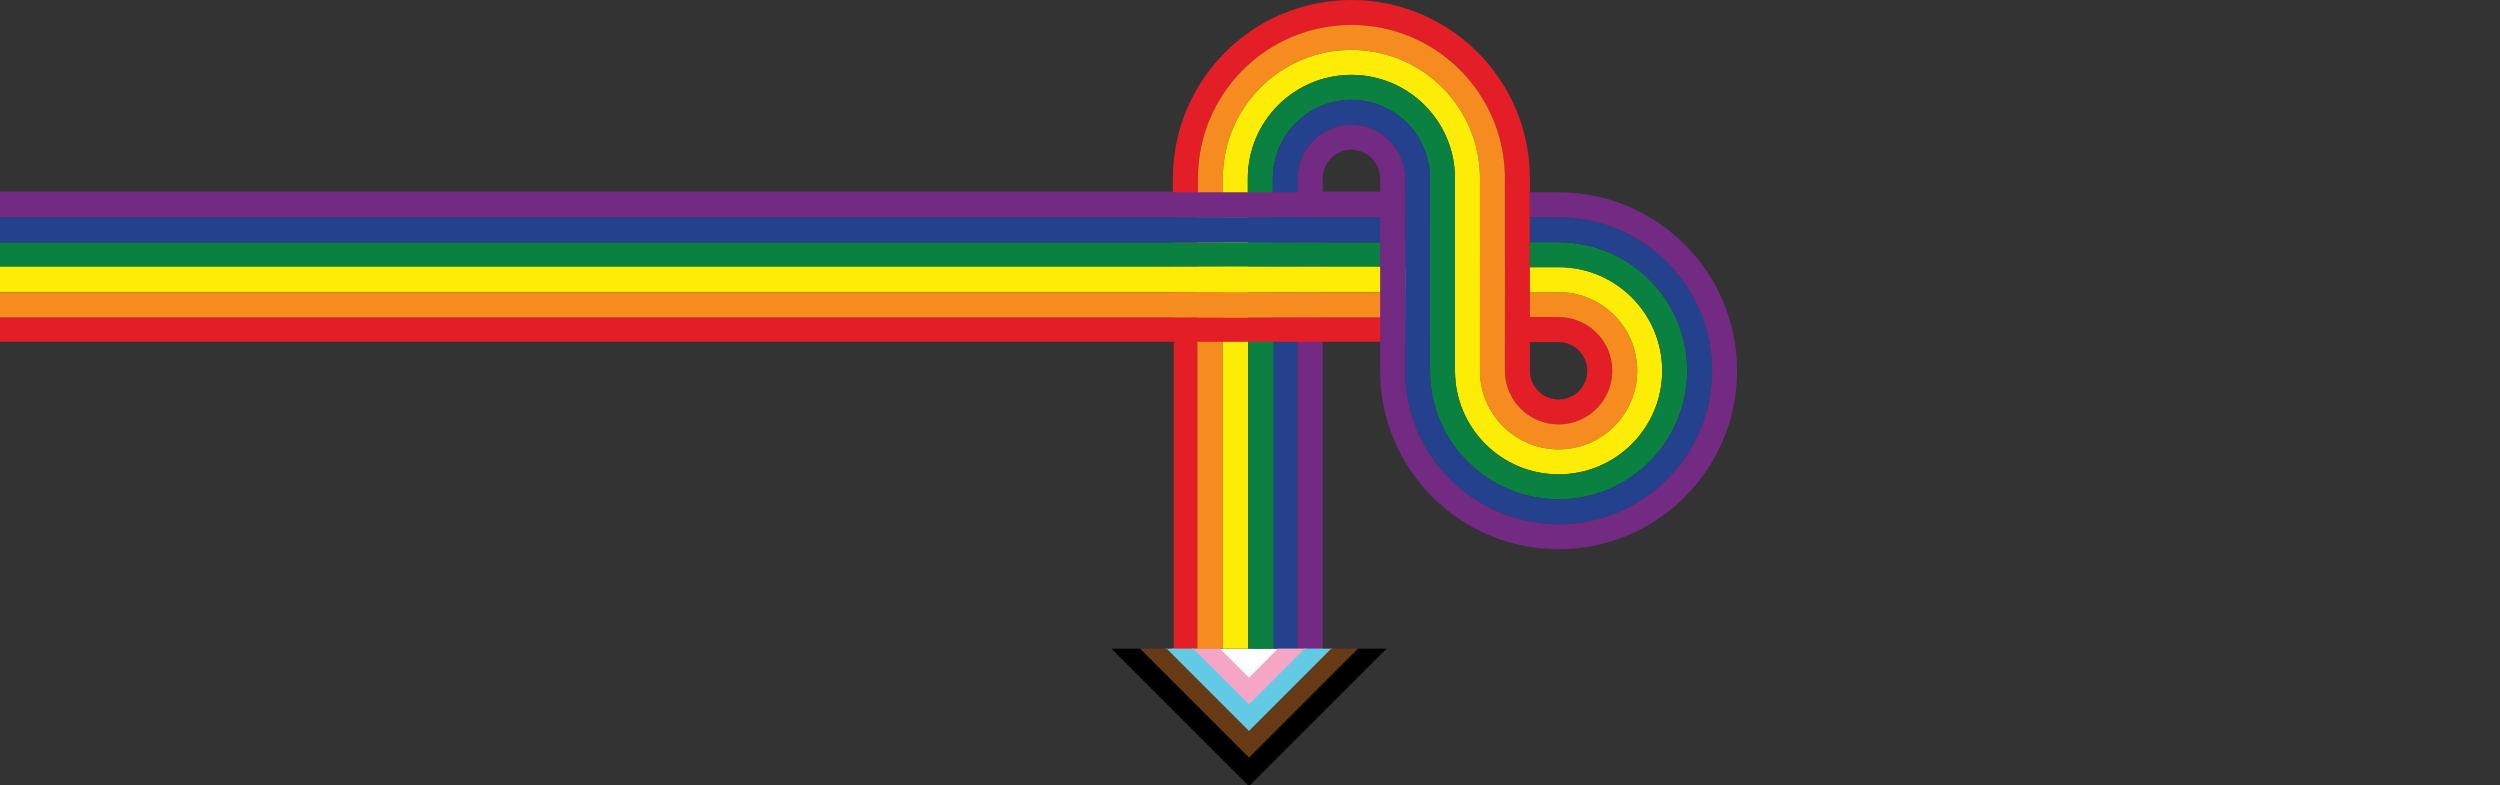 <?xml version="1.0" encoding="UTF-8"?>
<svg id="Layer_1" data-name="Layer 1" xmlns="http://www.w3.org/2000/svg" viewBox="0 0 1368.69 430">
  <rect x="0" y="0" width="1368.69" height="430" fill="#333333" stroke="none"/>
  <defs>
    <style>
      .cls-1 {
        fill: #f6a6c5;
      }

      .cls-2 {
        fill: #732a82;
      }

      .cls-3 {
        fill: #62cae4;
      }

      .cls-4 {
        fill: #fff;
      }

      .cls-5 {
        fill: #23418d;
      }

      .cls-6 {
        fill: #e31e26;
      }

      .cls-7 {
        fill: #0a8140;
      }

      .cls-8 {
        fill: #fdec06;
      }

      .cls-9 {
        fill: #673915;
      }

      .cls-10 {
        fill: #f68c1f;
      }
    </style>
  </defs>
  <rect class="cls-4" x="641.66" y="355.14" width="82.51" height="19.26"/>
  <path class="cls-6" d="M655.52,112.41v242.73h-12.93V112.41h12.93Z"/>
  <path class="cls-10" d="M669.45,112.41v242.73h-13.93V112.41h13.93Z"/>
  <path class="cls-8" d="M683.38,112.41v242.73h-13.93V112.41h13.93Z"/>
  <path class="cls-7" d="M697.31,112.41v242.73h-13.93V112.41h13.93Z"/>
  <path class="cls-5" d="M710.24,112.41v242.73h-12.93V112.41h12.93Z"/>
  <path class="cls-2" d="M724.17,112.41v242.73h-13.93V112.41h13.93Z"/>
  <path class="cls-2" d="M828.4,104.93v13.94H0v-13.94h828.4Z"/>
  <path class="cls-5" d="M828.4,118.87v13.94H0v-13.94h828.4Z"/>
  <path class="cls-7" d="M828.4,132.82v13.21H0v-13.21h828.4Z"/>
  <path class="cls-8" d="M828.4,146.02v13.94H0v-13.94h828.4Z"/>
  <path class="cls-10" d="M828.4,159.97v13.94H0v-13.94h828.4Z"/>
  <path class="cls-6" d="M828.4,173.91v13.21H0v-13.21h828.4Z"/>
  <path class="cls-6" d="M853.29,232.35c-16.22,0-29.38-13.15-29.38-29.38v-105.28c0-23.21-9.41-44.22-24.62-59.43-15.22-15.21-36.22-24.61-59.44-24.61-46.42,0-84.05,37.63-84.05,84.04v7.58h-13.66v-7.58C642.15,43.74,685.89,0,739.86,0c26.98,0,51.4,10.94,69.09,28.61,17.69,17.69,28.62,42.1,28.62,69.09v75.9h15.71c16.22,0,29.38,13.15,29.38,29.37,0,8.12-3.29,15.46-8.61,20.77-5.32,5.31-12.66,8.6-20.77,8.6h0ZM853.29,218.7c4.34,0,8.27-1.76,11.1-4.6,2.84-2.84,4.6-6.78,4.6-11.11,0-8.68-7.03-15.7-15.71-15.7h-15.71v15.7c0,8.68,7.04,15.71,15.71,15.71h0Z"/>
  <path class="cls-10" d="M883.73,233.42c7.79-7.79,12.61-18.54,12.61-30.44,0-23.76-19.27-43.04-43.04-43.04h-15.71v13.66h15.71c16.22,0,29.38,13.16,29.38,29.37,0,8.12-3.29,15.46-8.61,20.77s-12.66,8.61-20.77,8.61c-16.22,0-29.38-13.15-29.38-29.38v-105.28c0-23.21-9.41-44.22-24.61-59.43-15.22-15.21-36.22-24.61-59.44-24.61-46.41,0-84.05,37.63-84.05,84.04v7.58h13.67v-7.58c0-38.86,31.51-70.37,70.38-70.37,19.44,0,37.03,7.88,49.77,20.61,12.74,12.74,20.61,30.33,20.61,49.76v105.28c0,23.77,19.27,43.05,43.05,43.05,11.89,0,22.65-4.82,30.43-12.61h0Z"/>
  <path class="cls-8" d="M893.4,243.08c10.26-10.26,16.61-24.44,16.61-40.1,0-31.32-25.39-56.71-56.71-56.71h-15.71v13.67h15.71c23.78,0,43.04,19.27,43.04,43.04,0,11.89-4.82,22.65-12.61,30.44-7.79,7.79-18.54,12.6-30.43,12.6-23.78,0-43.05-19.27-43.05-43.05v-105.28c0-19.43-7.88-37.02-20.62-49.76-12.74-12.74-30.33-20.61-49.77-20.61-38.86,0-70.38,31.5-70.38,70.37v7.58h13.66v-7.58c0-31.32,25.39-56.7,56.71-56.7,15.66,0,29.84,6.35,40.1,16.61,10.27,10.26,16.62,24.44,16.62,40.1v105.28c0,31.32,25.4,56.71,56.72,56.71,15.66,0,29.84-6.35,40.1-16.61h.01Z"/>
  <path class="cls-7" d="M903.06,252.75c12.74-12.74,20.61-30.33,20.61-49.77,0-38.86-31.52-70.37-70.38-70.37h-15.71v13.66h15.71c31.32,0,56.71,25.39,56.71,56.7,0,15.66-6.35,29.83-16.61,40.1-10.27,10.26-24.44,16.61-40.1,16.61-31.32,0-56.71-25.39-56.71-56.71v-105.28c0-15.66-6.36-29.83-16.62-40.1-10.27-10.26-24.44-16.61-40.1-16.61-31.32,0-56.71,25.39-56.71,56.7v7.58h13.67v-7.58c0-23.77,19.27-43.04,43.04-43.04,11.89,0,22.65,4.82,30.43,12.61,7.79,7.79,12.61,18.54,12.61,30.43v105.28c0,38.87,31.51,70.37,70.38,70.37,19.43,0,37.03-7.88,49.76-20.6l.02.02Z"/>
  <path class="cls-5" d="M912.73,262.41c15.21-15.21,24.62-36.22,24.62-59.44,0-46.41-37.63-84.03-84.05-84.03h-15.71v13.67h15.71c38.86,0,70.38,31.51,70.38,70.37,0,19.44-7.88,37.02-20.61,49.77-12.74,12.73-30.33,20.61-49.76,20.61-38.87,0-70.38-31.51-70.38-70.37v-105.28c0-11.89-4.82-22.65-12.62-30.43-7.79-7.78-18.54-12.61-30.43-12.61-23.77,0-43.04,19.27-43.04,43.04v7.58h13.66v-7.58c0-16.22,13.16-29.38,29.38-29.38,8.12,0,15.46,3.29,20.78,8.61,5.31,5.31,8.61,12.66,8.61,20.76v105.28c0,46.42,37.63,84.05,84.05,84.05,23.21,0,44.22-9.41,59.43-24.61h0Z"/>
  <path class="cls-2" d="M922.39,272.07c17.68-17.69,28.62-42.1,28.62-69.09,0-53.95-43.74-97.7-97.71-97.7h-15.71v13.66h15.71c46.42,0,84.05,37.63,84.05,84.03,0,23.21-9.41,44.22-24.62,59.44-15.21,15.21-36.22,24.61-59.43,24.61-46.42,0-84.05-37.63-84.05-84.05v-105.28c0-8.11-3.28-15.45-8.61-20.76-5.32-5.31-12.66-8.61-20.77-8.61-16.22,0-29.38,13.16-29.38,29.38v7.58h13.67v-7.58c0-8.68,7.03-15.71,15.71-15.71,4.34,0,8.26,1.75,11.11,4.61,2.84,2.84,4.61,6.77,4.61,11.1v105.28c0,53.96,43.75,97.71,97.72,97.71,26.98,0,51.4-10.94,69.09-28.61h-.01Z"/>
  <polygon class="cls-1" points="699.65 355.14 683.78 371.01 667.92 355.14 652.26 355.14 683.78 386.66 715.31 355.14 699.65 355.14"/>
  <polygon class="cls-3" points="714.21 355.14 683.78 385.57 653.36 355.14 637.7 355.14 683.78 401.22 729.87 355.14 714.21 355.14"/>
  <polygon class="cls-9" points="728.82 355.14 683.78 400.18 638.75 355.14 623.09 355.14 683.78 415.83 744.48 355.14 728.82 355.14"/>
  <polygon points="743.43 355.14 683.78 414.78 624.14 355.14 608.48 355.14 683.78 430.43 759.09 355.14 743.43 355.14"/>
</svg>